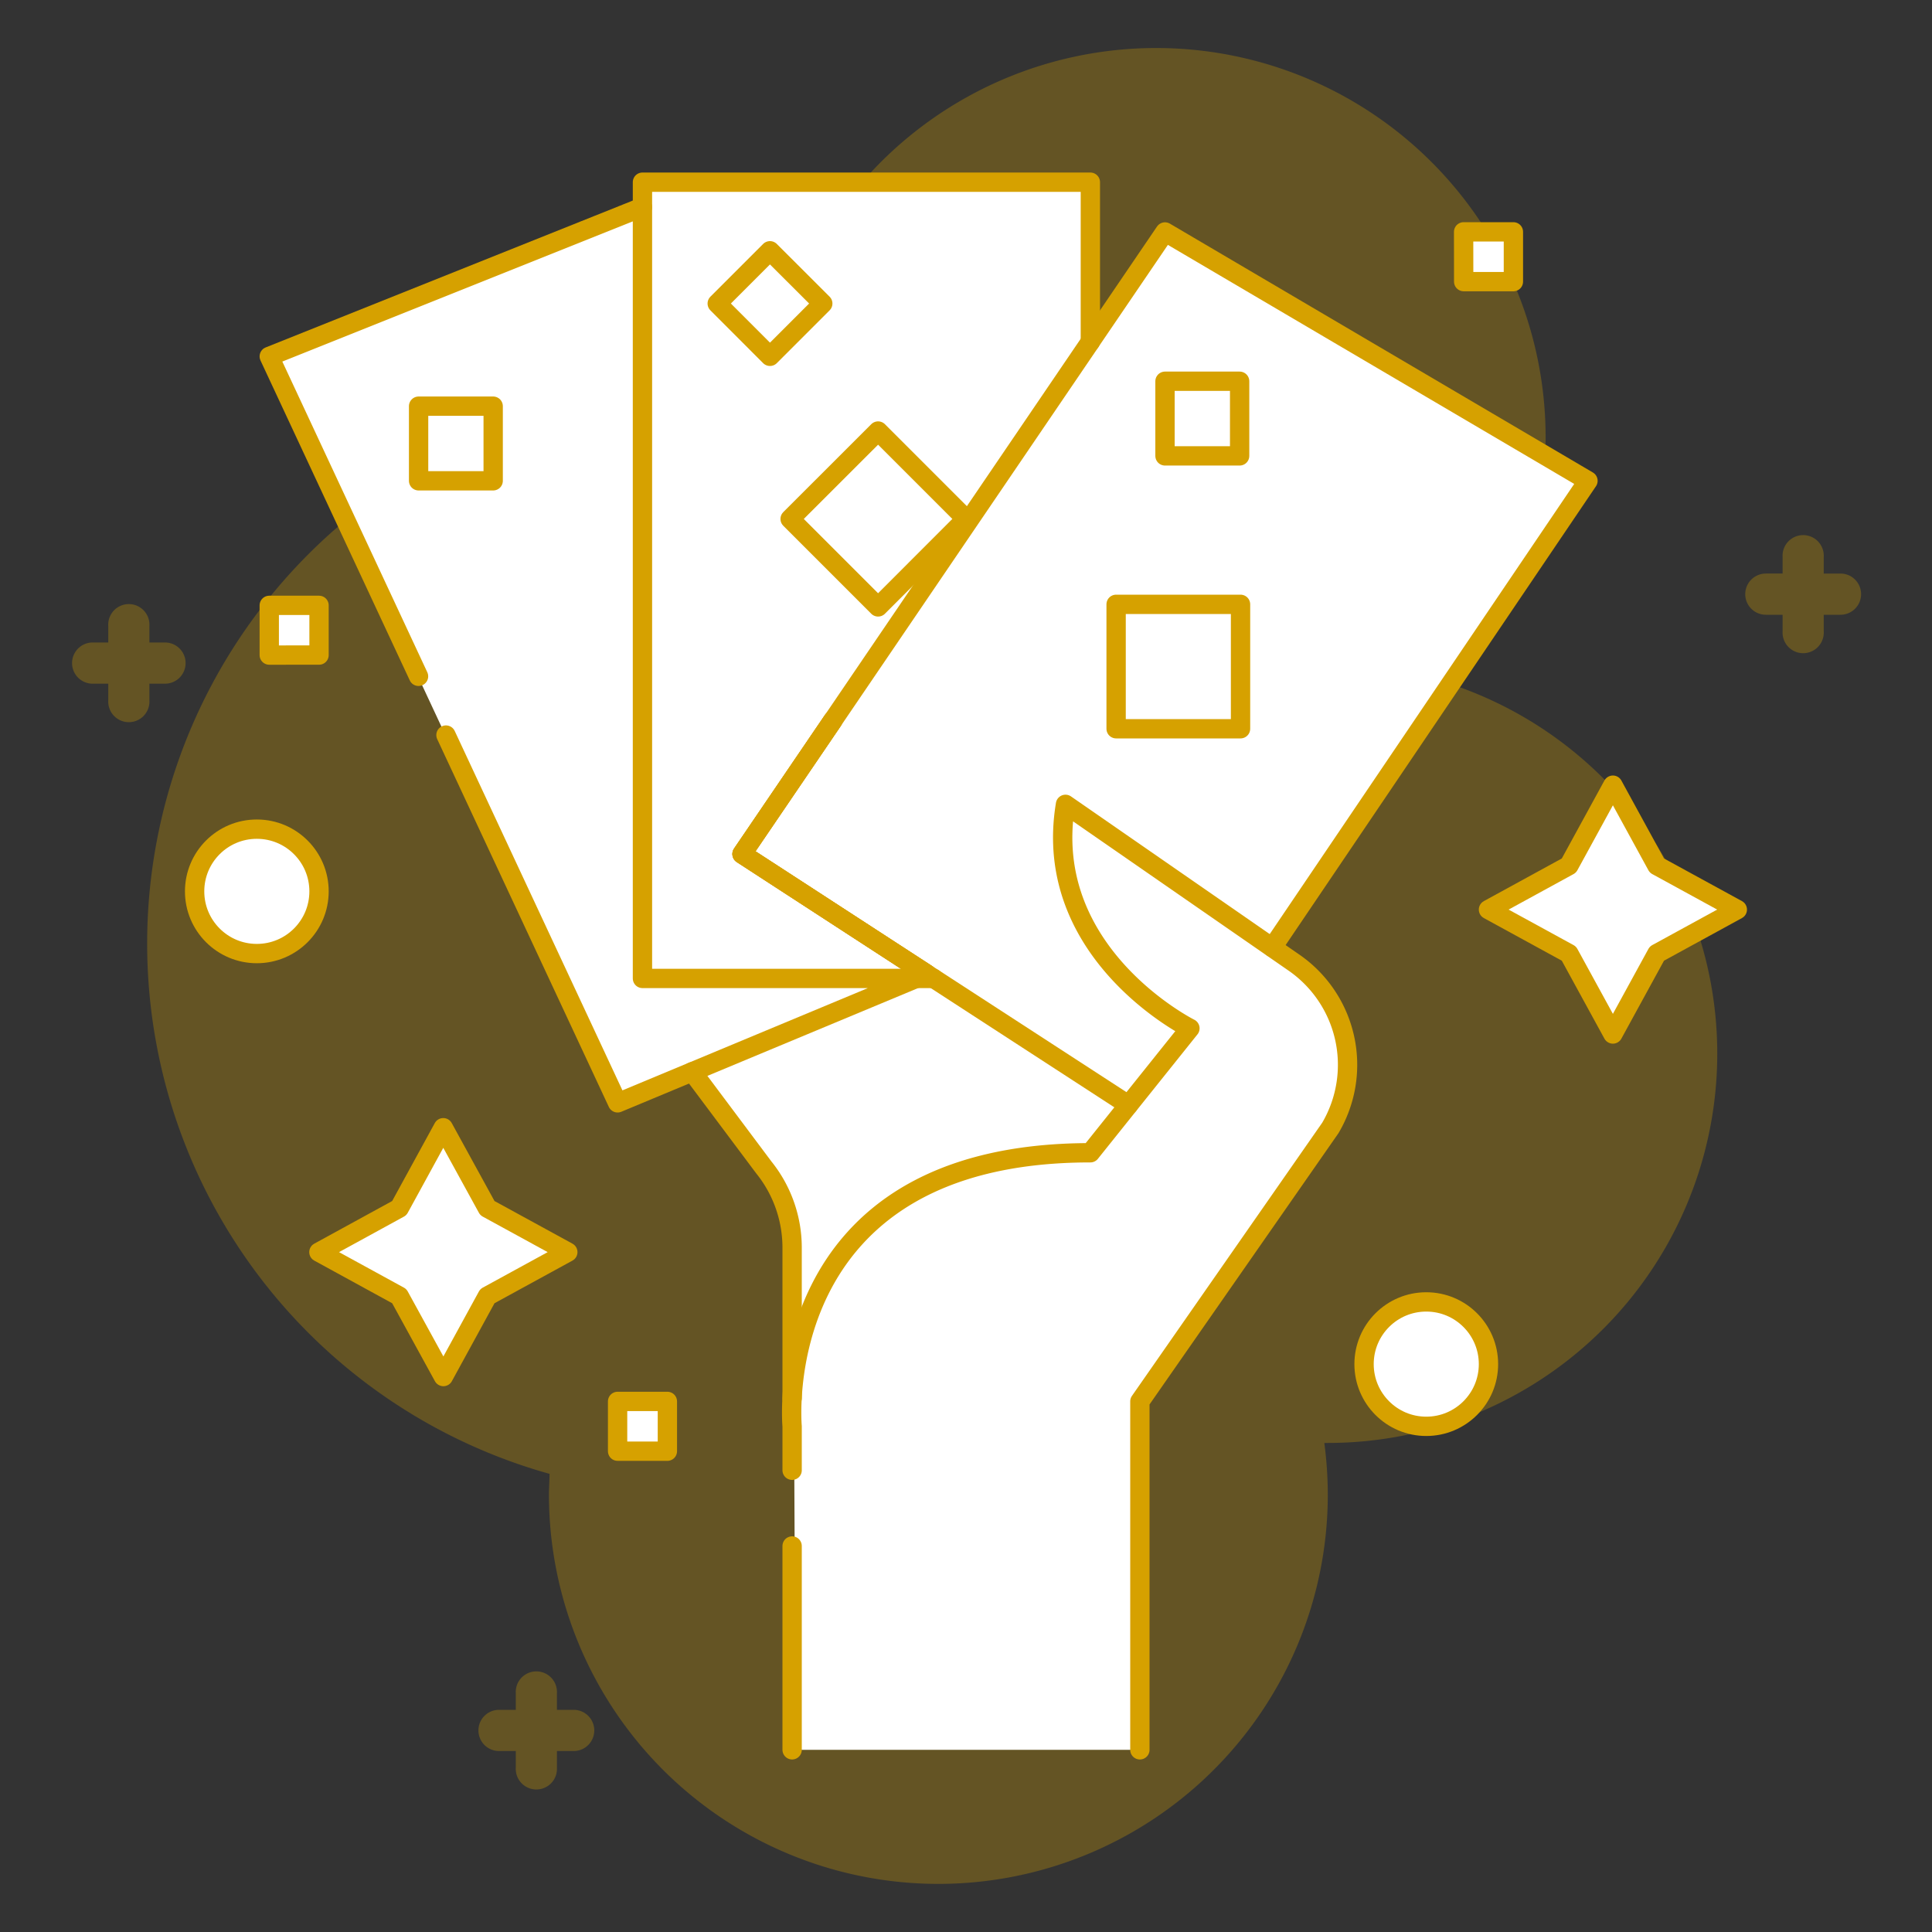 <svg xmlns="http://www.w3.org/2000/svg" viewBox="0 0 300 300"><rect x="0" y="0" width="300" height="300" fill="#333333" stroke="none"/><defs><style>.cls-1{isolation:isolate;}.cls-2,.cls-4{fill:#d6a100;}.cls-2,.cls-3{opacity:0.3;mix-blend-mode:multiply;}.cls-5{fill:#fff;}.cls-6{fill:none;stroke:#d6a100;stroke-linecap:round;stroke-linejoin:round;stroke-width:3px;}</style></defs><g class="cls-1"><g id="Layer_1" data-name="Layer 1"><path class="cls-2" d="M226.07,106.54A60.47,60.47,0,1,0,119.38,61.75,86.69,86.69,0,0,0,108.5,61,85.51,85.51,0,0,0,85.33,228.86c0,1.06-.09,2.13-.09,3.2a60.47,60.47,0,0,0,120.94,0,61.66,61.66,0,0,0-.54-8h.54a60.46,60.46,0,0,0,19.89-117.56Z"/><g class="cls-3"><path class="cls-4" d="M285.79,89.06h-2.6V86.47a3.2,3.2,0,1,0-6.39,0v2.59h-2.6a3.2,3.2,0,0,0,0,6.4h2.6v2.59a3.2,3.2,0,1,0,6.39,0V95.46h2.6a3.2,3.2,0,0,0,0-6.4Z"/></g><g class="cls-3"><path class="cls-4" d="M25.8,99.77H23.2V97.18a3.2,3.2,0,1,0-6.39,0v2.59h-2.6a3.2,3.2,0,0,0,0,6.39h2.6v2.6a3.2,3.2,0,1,0,6.39,0v-2.6h2.6a3.2,3.2,0,0,0,0-6.39Z"/></g><g class="cls-3"><path class="cls-4" d="M89.08,265.5h-2.6v-2.59a3.2,3.2,0,1,0-6.39,0v2.59h-2.6a3.2,3.2,0,0,0,0,6.4h2.6v2.59a3.2,3.2,0,1,0,6.39,0V271.9h2.6a3.2,3.2,0,0,0,0-6.4Z"/></g><path class="cls-5" d="M111.46,131.91s17,58.15,11.81,82.07l.27,57.73h52.94V217.84l24.11-35s11.06-13.44,8-18.31c0,0,.39-8.58-6.85-13.68l-28.66-20.14-7.34-5.08"/><polygon class="cls-5" points="269.78 141.47 257.29 148.3 250.46 160.79 243.63 148.3 231.15 141.47 243.63 134.64 250.46 122.15 257.29 134.64 269.78 141.47"/><path class="cls-5" d="M246.6,74.89l-49,72.46-32.12-22.24c-3.86,23.19,19.32,34.78,19.32,34.78l-9.54,11.92L145,152.16l-1-.69-6.59-4.27-22.11-14.36,14.1-20.73,40-58.81h0l11.59-17Zm-54,38.49V94.07H173.33v19.31ZM192.51,71V59.43H180.92V71Z"/><rect class="cls-5" x="227.28" y="36.25" width="7.73" height="7.73"/><circle class="cls-5" cx="221.49" cy="212.05" r="9.66"/><rect class="cls-5" x="173.33" y="94.07" width="19.32" height="19.32"/><rect class="cls-5" x="180.92" y="59.43" width="11.59" height="11.59"/><path class="cls-5" d="M175.24,171.81l-5.91,7.4c-40.25,0-45.77,27.28-46.37,38.13V193.89a19.86,19.86,0,0,0-4.34-12.39l-11.11-14.85,34.77-14.49H145Z"/><path class="cls-5" d="M169.33,53.3l-40,58.81-14.1,20.73,22.11,14.36,6.59,4.27-1.65.69H99.78V28.52h69.55V53.29ZM150,80.81,136.36,67.15,122.71,80.81l13.65,13.66ZM119.58,55.56l8.19-8.2-8.19-8.19-8.19,8.19Z"/><rect class="cls-5" x="126.71" y="71.15" width="19.32" height="19.32" transform="translate(-17.2 120.09) rotate(-45)"/><path class="cls-5" d="M142.28,152.16l-34.77,14.49-11.59,4.83L41.82,55.57l58-23.18V152.16ZM76.6,74.89V63.3H65V74.89Z"/><rect class="cls-5" x="113.78" y="41.57" width="11.59" height="11.59" transform="translate(1.53 98.43) rotate(-45)"/><rect class="cls-5" x="95.92" y="217.84" width="7.73" height="7.73"/><polygon class="cls-5" points="88.19 194.66 75.7 201.49 68.87 213.98 62.04 201.49 49.55 194.66 62.04 187.83 68.87 175.34 75.7 187.83 88.19 194.66"/><rect class="cls-5" x="65.01" y="63.3" width="11.59" height="11.59"/><rect class="cls-5" x="41.82" y="94.21" width="7.73" height="7.73"/><circle class="cls-5" cx="39.89" cy="138.64" r="9.66"/><polyline class="cls-6" points="143.91 151.25 137.32 146.97 115.22 132.61 129.32 111.88"/><polyline class="cls-6" points="129.32 111.88 115.22 132.61 137.32 146.97 143.91 151.25 142.26 151.93 144.97 151.93"/><circle class="cls-6" cx="39.88" cy="138.41" r="9.66"/><circle class="cls-6" cx="221.47" cy="211.82" r="9.66"/><path class="cls-6" d="M257.28,134.41l12.49,6.83-12.49,6.83-6.83,12.49-6.83-12.49-12.49-6.83,12.49-6.83,6.83-12.49Z"/><path class="cls-6" d="M75.68,187.6l12.49,6.83-12.49,6.83-6.83,12.49L62,201.26l-12.48-6.83L62,187.6l6.83-12.49Z"/><path class="cls-6" d="M150,80.58,136.35,94.24,122.69,80.58l13.66-13.65Z"/><path class="cls-6" d="M76.58,63.07V74.66H65V63.07Z"/><path class="cls-6" d="M127.76,47.13l-8.2,8.2-8.19-8.2,8.19-8.19Z"/><path class="cls-6" d="M192.63,113.16H173.31V93.84h19.32Z"/><path class="cls-6" d="M192.49,70.79H180.9V59.2h11.59Z"/><path class="cls-6" d="M123,228.3v-6.82S119.08,179,169.31,179l15.46-19.32s-23.19-11.59-19.32-34.78l35.47,24.57a19.3,19.3,0,0,1,5.66,25.67L177,217.61v54.1"/><path class="cls-6" d="M123,271.71V240.06"/><polyline class="cls-6" points="64.99 105.02 41.81 55.34 99.76 32.16 99.76 151.93 142.26 151.93 95.9 171.25 69.25 114.14"/><path class="cls-6" d="M107.49,166.42l11.11,14.85A19.87,19.87,0,0,1,123,193.66v23.45"/><polyline class="cls-6" points="99.76 32.16 99.76 28.29 169.31 28.29 169.31 53.06 169.31 53.07"/><polyline class="cls-6" points="175.23 171.58 144.97 151.93 143.91 151.25 137.32 146.97 115.22 132.61 129.32 111.88 169.31 53.07 169.31 53.06 180.9 36.02 246.58 74.66 197.57 147.12"/><path class="cls-6" d="M95.9,217.61h7.73v7.73H95.9Z"/><path class="cls-6" d="M227.27,36H235v7.73h-7.72Z"/><path class="cls-6" d="M41.81,94h7.73v7.72H41.81Z"/></g></g></svg>